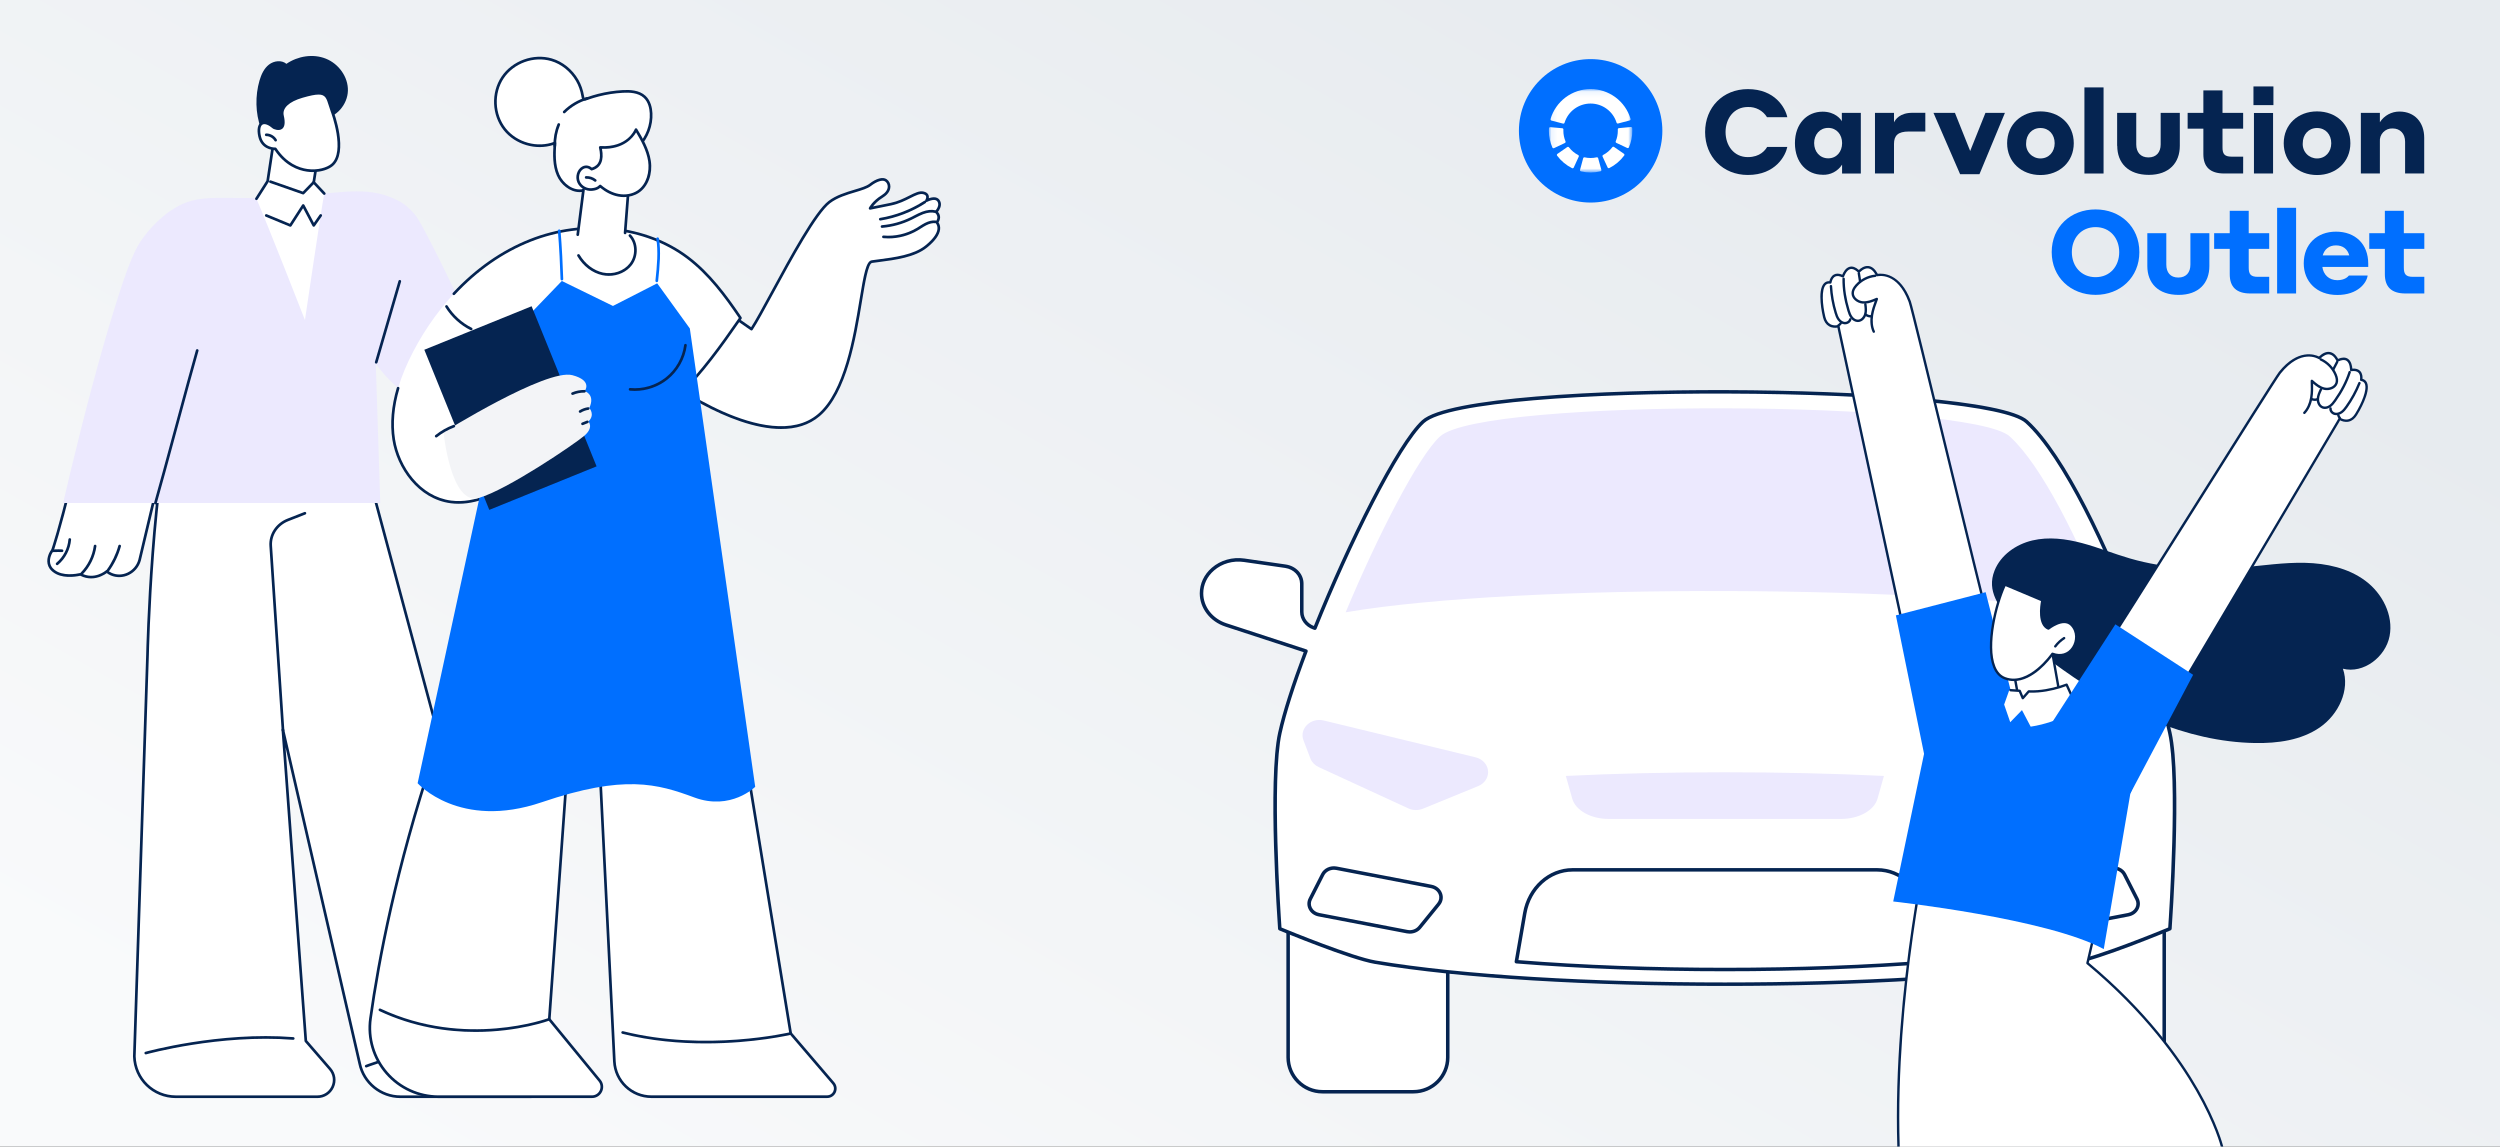 <?xml version="1.0" encoding="UTF-8"?>
<svg xmlns="http://www.w3.org/2000/svg" width="423" height="194" viewBox="0 0 423 194" fill="none">
  <rect x="0" y="0" width="423" height="194" fill="#333333" stroke="none"/>
  <g clip-path="url(#clip0_17304_5145)">
    <rect width="423" height="194" transform="matrix(-1 0 0 1 423 0)" fill="url(#paint0_linear_17304_5145)"></rect>
    <path d="M360.387 148.328H344.989C341.785 148.328 339.185 150.928 339.185 154.131V178.92C339.185 182.123 341.785 184.723 344.989 184.723H360.387C363.591 184.723 366.191 182.123 366.191 178.92V154.131C366.191 150.928 363.591 148.328 360.387 148.328Z" fill="white"></path>
    <path d="M344.983 185.021H360.381C363.746 185.021 366.484 182.283 366.484 178.919V154.13C366.484 150.765 363.746 148.027 360.381 148.027H344.983C341.617 148.027 338.879 150.765 338.879 154.13V178.919C338.879 182.283 341.617 185.021 344.983 185.021ZM360.381 148.626C363.417 148.626 365.886 151.094 365.886 154.13V178.919C365.886 181.954 363.416 184.423 360.381 184.423H344.983C341.946 184.423 339.478 181.954 339.478 178.919V154.13C339.478 151.094 341.948 148.626 344.983 148.626H360.381Z" fill="#052451"></path>
    <path d="M239.153 148.328H223.755C220.551 148.328 217.95 150.928 217.95 154.131V178.92C217.95 182.123 220.551 184.723 223.755 184.723H239.153C242.356 184.723 244.957 182.123 244.957 178.92V154.131C244.957 150.928 242.356 148.328 239.153 148.328Z" fill="white"></path>
    <path d="M223.756 185.021H239.154C242.52 185.021 245.258 182.283 245.258 178.919V154.13C245.258 150.765 242.52 148.027 239.154 148.027H223.756C220.391 148.027 217.653 150.765 217.653 154.13V178.919C217.653 182.283 220.391 185.021 223.756 185.021ZM239.154 148.626C242.19 148.626 244.659 151.094 244.659 154.13V178.919C244.659 181.954 242.189 184.423 239.154 184.423H223.756C220.72 184.423 218.251 181.954 218.251 178.919V154.13C218.251 151.094 220.721 148.626 223.756 148.626H239.154Z" fill="#052451"></path>
    <path d="M210.518 94.801L217.488 95.806C219.087 96.038 220.262 97.289 220.262 98.759V103.535C220.262 104.727 221.067 105.797 222.289 106.229L222.479 106.296C228.322 91.701 236.611 75.147 240.798 71.343C248.515 64.33 335.818 64.916 342.89 71.343C349.086 76.972 356.468 92.406 361.599 106.191C362.768 105.737 363.531 104.695 363.531 103.535V98.759C363.531 97.289 364.707 96.038 366.304 95.806L373.274 94.801C377.066 94.255 380.496 96.916 380.496 100.403C380.496 102.795 378.845 104.929 376.368 105.74L363.011 110.107C364.865 115.416 366.313 120.292 367.136 124.016C368.931 132.136 367.146 157.146 367.146 157.146C367.146 157.146 355.241 162.093 350.982 162.814C321.913 167.735 261.773 167.735 232.704 162.814C228.447 162.093 216.54 157.146 216.54 157.146C216.54 157.146 214.757 132.136 216.551 124.016C217.35 120.405 218.941 115.521 220.969 110.168L207.424 105.74C204.947 104.931 203.295 102.795 203.295 100.403C203.295 96.916 206.726 94.255 210.517 94.801H210.518Z" fill="white"></path>
    <path d="M291.845 166.825C314.11 166.825 336.375 165.585 351.034 163.104C355.277 162.386 366.775 157.62 367.262 157.418C367.367 157.374 367.438 157.275 367.446 157.162C367.519 156.139 369.213 132.017 367.428 123.947C366.613 120.26 365.219 115.543 363.395 110.292L376.462 106.02C379.054 105.173 380.797 102.914 380.797 100.399C380.797 98.744 380.073 97.206 378.761 96.069C377.272 94.781 375.259 94.21 373.234 94.501L366.264 95.507C364.508 95.76 363.233 97.127 363.233 98.757V103.533C363.233 104.473 362.667 105.329 361.769 105.786C356.902 92.77 349.477 76.919 343.093 71.118C339.31 67.682 314.75 66.071 292.088 66.002C271.001 65.942 244.869 67.238 240.598 71.118C236.335 74.992 227.982 91.795 222.309 105.914C221.245 105.505 220.561 104.579 220.561 103.531V98.755C220.561 97.126 219.287 95.76 217.531 95.506L210.561 94.5C208.538 94.209 206.522 94.78 205.034 96.068C203.72 97.205 202.997 98.743 202.997 100.398C202.997 102.913 204.74 105.172 207.333 106.019L220.58 110.351C218.502 115.867 217.01 120.563 216.261 123.947C214.478 132.017 216.17 156.139 216.244 157.162C216.252 157.275 216.323 157.374 216.427 157.418C216.914 157.62 228.413 162.386 232.655 163.104C247.315 165.585 269.58 166.825 291.845 166.825ZM366.861 156.935C365.388 157.542 354.833 161.854 350.934 162.514C321.665 167.468 262.024 167.468 232.755 162.514C228.855 161.854 218.301 157.542 216.827 156.935C216.671 154.637 215.161 131.696 216.845 124.074C217.6 120.659 219.123 115.884 221.25 110.269C221.278 110.193 221.275 110.107 221.24 110.034C221.205 109.96 221.141 109.904 221.063 109.879L207.518 105.45C205.171 104.683 203.595 102.653 203.595 100.398C203.595 98.92 204.245 97.542 205.424 96.521C206.78 95.346 208.621 94.825 210.474 95.093L217.444 96.098C218.902 96.308 219.961 97.425 219.961 98.754V103.53C219.961 104.838 220.856 106.035 222.188 106.506L222.379 106.572C222.531 106.625 222.697 106.551 222.757 106.401C228.405 92.29 236.773 75.397 240.999 71.558C244.879 68.032 269.448 66.524 292.086 66.596C318.756 66.679 339.566 68.719 342.689 71.558C349.043 77.331 356.478 93.284 361.319 106.29C361.348 106.364 361.404 106.426 361.477 106.458C361.55 106.491 361.633 106.494 361.708 106.464C362.998 105.963 363.83 104.811 363.83 103.529V98.752C363.83 97.424 364.889 96.307 366.348 96.096L373.318 95.091C375.169 94.823 377.011 95.344 378.367 96.519C379.548 97.541 380.197 98.918 380.197 100.397C380.197 102.652 378.62 104.682 376.274 105.449L362.918 109.816C362.841 109.841 362.777 109.895 362.742 109.967C362.707 110.039 362.701 110.122 362.727 110.198C364.568 115.467 366.028 120.394 366.842 124.073C368.527 131.693 367.017 154.635 366.86 156.934L366.861 156.935Z" fill="#052451"></path>
    <path d="M227.684 103.602C233.068 90.706 240.008 77.159 243.652 73.846C250.939 67.225 333.374 67.779 340.052 73.846C345.474 78.773 351.859 91.654 356.621 103.876C327.872 98.959 257.134 98.561 227.684 103.602Z" fill="#ECE9FE"></path>
    <path d="M327.128 162.721C305.293 164.491 278.399 164.491 256.564 162.721L257.988 154.507C258.725 150.256 262.115 147.18 266.064 147.18H317.629C321.576 147.18 324.967 150.256 325.705 154.507L327.129 162.721H327.128Z" fill="white"></path>
    <path d="M291.849 164.341C304.058 164.341 316.266 163.899 327.155 163.017C327.239 163.01 327.315 162.968 327.367 162.901C327.419 162.835 327.439 162.75 327.426 162.667L326.001 154.454C325.241 150.065 321.721 146.879 317.632 146.879H266.067C261.978 146.879 258.457 150.065 257.697 154.454L256.273 162.667C256.258 162.75 256.279 162.836 256.331 162.901C256.383 162.968 256.46 163.009 256.543 163.017C267.432 163.899 279.641 164.341 291.849 164.341ZM326.779 162.447C305.197 164.177 278.499 164.177 256.917 162.447L258.284 154.558C258.996 150.456 262.267 147.479 266.065 147.479H317.63C321.428 147.479 324.7 150.456 325.411 154.558L326.778 162.447H326.779Z" fill="#052451"></path>
    <path d="M264.936 131.29C281.591 130.461 302.107 130.461 318.762 131.29L317.676 135.134C317.114 137.123 314.529 138.564 311.517 138.564H272.183C269.172 138.564 266.586 137.123 266.024 135.134L264.939 131.29H264.936Z" fill="#ECE9FE"></path>
    <path d="M345.331 157.649L360.268 154.781C361.583 154.528 362.299 153.232 361.736 152.122L359.633 147.984C359.223 147.177 358.255 146.737 357.299 146.92L341.27 149.998C339.78 150.285 339.114 151.876 340.019 152.99L343.213 156.919C343.7 157.519 344.528 157.804 345.331 157.651V157.649Z" fill="#006FFF"></path>
    <path d="M345.176 157.638L360.113 154.769C361.428 154.516 362.144 153.22 361.581 152.111L359.478 147.972C359.068 147.166 358.1 146.725 357.143 146.909L341.115 149.986C339.625 150.273 338.959 151.864 339.864 152.978L343.058 156.907C343.545 157.507 344.373 157.793 345.176 157.639V157.638Z" fill="white"></path>
    <path d="M344.746 157.978C344.001 157.978 343.281 157.657 342.826 157.095L339.632 153.166C339.154 152.579 339.027 151.843 339.28 151.148C339.553 150.397 340.218 149.853 341.06 149.691L357.088 146.614C358.18 146.404 359.273 146.906 359.745 147.836L361.848 151.975C362.143 152.557 362.148 153.226 361.861 153.812C361.543 154.461 360.927 154.918 360.169 155.063L345.232 157.932C345.07 157.963 344.908 157.978 344.746 157.978ZM357.571 147.167C357.447 147.167 357.324 147.178 357.2 147.202L341.172 150.28C340.539 150.401 340.041 150.802 339.841 151.353C339.662 151.846 339.756 152.369 340.097 152.789L343.291 156.718C343.709 157.233 344.425 157.48 345.119 157.344L360.056 154.476C360.628 154.366 361.09 154.028 361.324 153.55C361.531 153.128 361.527 152.666 361.313 152.247L359.21 148.108C358.916 147.529 358.262 147.167 357.57 147.167H357.571Z" fill="#052451"></path>
    <path d="M333.314 133.008L342.668 136.834C343.456 137.156 344.362 137.137 345.132 136.782L360.299 129.793C360.958 129.488 361.463 128.963 361.705 128.328L362.874 125.261C363.622 123.298 361.651 121.37 359.44 121.908L333.75 128.138C332.502 128.441 331.632 129.469 331.632 130.644C331.632 131.664 332.291 132.591 333.315 133.009L333.314 133.008Z" fill="#D4E4F9"></path>
    <path d="M238.101 157.638L223.164 154.769C221.849 154.516 221.134 153.22 221.697 152.111L223.8 147.972C224.209 147.166 225.178 146.725 226.134 146.909L242.162 149.986C243.653 150.273 244.318 151.864 243.413 152.978L240.219 156.907C239.732 157.507 238.904 157.793 238.101 157.639V157.638Z" fill="white"></path>
    <path d="M238.531 157.978C239.276 157.978 239.996 157.657 240.452 157.095L243.645 153.166C244.123 152.579 244.251 151.843 243.998 151.148C243.724 150.397 243.059 149.853 242.217 149.691L226.189 146.614C225.097 146.404 224.005 146.906 223.533 147.836L221.43 151.975C221.134 152.557 221.129 153.226 221.416 153.812C221.734 154.461 222.35 154.918 223.108 155.063L238.045 157.932C238.207 157.963 238.369 157.978 238.531 157.978ZM225.706 147.167C225.83 147.167 225.954 147.178 226.078 147.202L242.106 150.28C242.738 150.401 243.236 150.802 243.436 151.353C243.616 151.846 243.522 152.369 243.18 152.789L239.986 156.718C239.569 157.233 238.852 157.48 238.158 157.344L223.221 154.476C222.65 154.366 222.187 154.028 221.953 153.55C221.747 153.128 221.751 152.666 221.964 152.247L224.067 148.108C224.361 147.529 225.015 147.167 225.708 147.167H225.706Z" fill="#052451"></path>
    <path d="M250.108 133.008L240.753 136.834C239.966 137.156 239.06 137.137 238.29 136.782L223.123 129.793C222.463 129.488 221.958 128.963 221.716 128.328L220.548 125.261C219.8 123.298 221.771 121.37 223.981 121.908L249.671 128.138C250.921 128.441 251.789 129.469 251.789 130.644C251.789 131.664 251.131 132.591 250.106 133.009L250.108 133.008Z" fill="#ECE9FE"></path>
    <path d="M30.053 65.777L56.974 60.301L88.082 176.199L91.981 180.92C93.511 182.773 92.192 185.57 89.789 185.57H67.753C64.417 185.57 61.54 183.229 60.864 179.963L47.861 123.463L51.745 176.133L55.846 180.869C57.439 182.709 56.132 185.57 53.697 185.57H29.764C25.96 185.57 22.846 182.548 22.73 178.747L24.962 110.762C24.962 110.762 25.586 80.164 30.053 65.776V65.777Z" fill="white"></path>
    <path d="M29.764 185.798H53.696C54.914 185.798 55.984 185.111 56.49 184.003C56.996 182.896 56.815 181.637 56.018 180.717L51.967 176.039L48.308 126.432L60.639 180.013C61.334 183.363 64.325 185.798 67.752 185.798H89.788C90.989 185.798 92.053 185.123 92.566 184.036C93.078 182.949 92.921 181.699 92.156 180.772L88.288 176.09L57.194 60.24C57.163 60.123 57.044 60.052 56.927 60.075L30.006 65.55C29.924 65.567 29.858 65.626 29.833 65.707C25.409 79.96 24.738 110.449 24.731 110.756L22.5 178.738C22.62 182.704 25.809 185.798 29.763 185.798H29.764ZM47.86 123.232C47.849 123.232 47.837 123.232 47.826 123.234C47.707 123.252 47.623 123.358 47.632 123.478L51.517 176.148C51.52 176.197 51.54 176.244 51.572 176.281L55.673 181.017C56.35 181.8 56.504 182.871 56.074 183.812C55.644 184.754 54.733 185.34 53.696 185.34H29.764C26.06 185.34 23.072 182.44 22.959 178.739L25.191 110.769C25.197 110.461 25.862 80.22 30.232 65.972L56.809 60.566L87.86 176.255C87.869 176.288 87.884 176.317 87.905 176.342L91.804 181.063C92.454 181.851 92.588 182.915 92.152 183.839C91.717 184.764 90.811 185.339 89.789 185.339H67.753C64.542 185.339 61.739 183.057 61.087 179.914L48.083 123.408C48.059 123.303 47.965 123.23 47.86 123.23V123.232Z" fill="#052451"></path>
    <path d="M24.665 178.407C24.686 178.407 24.707 178.404 24.726 178.399C24.849 178.365 37.186 174.961 49.597 175.937C49.724 175.945 49.834 175.853 49.843 175.727C49.852 175.601 49.759 175.49 49.633 175.481C37.139 174.501 24.726 177.924 24.602 177.959C24.481 177.993 24.41 178.119 24.444 178.241C24.472 178.342 24.565 178.408 24.665 178.408V178.407Z" fill="#052451"></path>
    <path d="M61.965 180.624C61.993 180.624 62.022 180.618 62.05 180.608C62.162 180.564 73.409 176.189 85.566 176.672C85.695 176.686 85.799 176.578 85.805 176.452C85.81 176.326 85.711 176.219 85.585 176.214C73.326 175.723 61.995 180.136 61.882 180.181C61.764 180.227 61.707 180.36 61.753 180.478C61.788 180.568 61.875 180.623 61.966 180.623L61.965 180.624Z" fill="#052451"></path>
    <path d="M47.886 123.835C47.886 123.835 47.896 123.835 47.901 123.835C48.027 123.827 48.123 123.717 48.114 123.591L46.036 92.362C45.911 90.558 47.024 88.878 48.804 88.18L51.675 87.056C51.792 87.01 51.85 86.877 51.805 86.76C51.759 86.642 51.626 86.582 51.508 86.629L48.637 87.754C46.669 88.524 45.441 90.388 45.579 92.392L47.657 123.62C47.666 123.741 47.766 123.834 47.886 123.834V123.835Z" fill="#052451"></path>
    <path d="M53.245 76.567H59.873C59.998 76.567 60.102 76.465 60.102 76.338C60.102 76.211 59.999 76.109 59.873 76.109H53.245C53.119 76.109 53.016 76.211 53.016 76.338C53.016 76.465 53.118 76.567 53.245 76.567Z" fill="#052451"></path>
    <path d="M31.37 76.567H46.142C46.268 76.567 46.371 76.465 46.371 76.338C46.371 76.211 46.269 76.109 46.142 76.109H31.37C31.244 76.109 31.141 76.211 31.141 76.338C31.141 76.465 31.243 76.567 31.37 76.567Z" fill="#052451"></path>
    <path d="M46.156 77.586H53.248C53.373 77.586 53.477 77.484 53.477 77.356V73.342C53.477 73.215 53.374 73.113 53.248 73.113C53.12 73.113 53.018 73.215 53.018 73.342V77.127H46.385V74.713C46.385 74.586 46.283 74.484 46.156 74.484C46.029 74.484 45.927 74.586 45.927 74.713V77.356C45.927 77.484 46.029 77.586 46.156 77.586Z" fill="#052451"></path>
    <path d="M8.717 93.313L8.846 93.208C8.846 93.208 10.031 89.817 11.998 81.672L26.809 81.336L23.615 94.775C23.048 96.827 20.807 97.99 18.845 97.161C18.553 97.037 18.288 96.878 18.076 96.676C18.076 96.676 16.037 98.468 13.61 97.18C13.109 97.292 10.613 97.814 9.094 96.611C8.918 96.472 8.59 96.206 8.39 95.742C7.922 94.654 8.599 93.508 8.718 93.313H8.717Z" fill="white"></path>
    <path d="M15.41 97.87C16.693 97.87 17.694 97.243 18.068 96.97C18.262 97.126 18.494 97.26 18.757 97.37C19.725 97.779 20.832 97.748 21.795 97.282C22.797 96.797 23.54 95.905 23.837 94.834L27.033 81.388C27.049 81.319 27.033 81.246 26.988 81.191C26.943 81.136 26.875 81.101 26.805 81.106L11.994 81.442C11.89 81.444 11.802 81.516 11.777 81.617C9.974 89.078 8.817 92.58 8.652 93.071L8.574 93.135C8.554 93.152 8.537 93.171 8.524 93.192C8.32 93.526 7.693 94.699 8.181 95.832C8.408 96.358 8.79 96.66 8.953 96.789C10.396 97.931 12.61 97.628 13.579 97.419C14.225 97.747 14.845 97.869 15.412 97.869L15.41 97.87ZM18.076 96.447C18.022 96.447 17.968 96.465 17.925 96.503C17.846 96.572 15.971 98.173 13.717 96.977C13.668 96.951 13.613 96.943 13.559 96.956C12.891 97.107 10.604 97.515 9.235 96.431C9.087 96.314 8.781 96.072 8.6 95.651C8.213 94.754 8.702 93.788 8.893 93.465L8.991 93.384C9.024 93.357 9.048 93.323 9.062 93.283C9.073 93.25 10.255 89.838 12.178 81.897L26.516 81.572L23.392 94.722C23.132 95.658 22.476 96.444 21.594 96.87C20.738 97.285 19.794 97.312 18.934 96.95C18.651 96.83 18.414 96.682 18.232 96.509C18.189 96.468 18.131 96.447 18.075 96.447H18.076Z" fill="#052451"></path>
    <path d="M18.219 96.802C18.29 96.802 18.36 96.77 18.404 96.708C19.342 95.418 20.035 93.986 20.464 92.451C20.498 92.329 20.427 92.203 20.305 92.169C20.182 92.134 20.057 92.206 20.023 92.328C19.608 93.811 18.939 95.194 18.034 96.439C17.96 96.541 17.982 96.685 18.085 96.759C18.125 96.788 18.172 96.802 18.219 96.802Z" fill="#052451"></path>
    <path d="M13.814 97.276C13.873 97.276 13.933 97.253 13.978 97.207C15.245 95.914 16.076 94.213 16.318 92.419C16.335 92.294 16.247 92.179 16.122 92.162C15.996 92.146 15.882 92.233 15.864 92.359C15.635 94.056 14.848 95.664 13.651 96.887C13.562 96.978 13.563 97.123 13.654 97.211C13.698 97.255 13.756 97.277 13.814 97.277V97.276Z" fill="#052451"></path>
    <path d="M9.666 95.632C9.718 95.632 9.77 95.615 9.813 95.579C11.087 94.516 11.895 92.956 12.03 91.302C12.041 91.176 11.947 91.065 11.821 91.055C11.697 91.049 11.585 91.138 11.574 91.264C11.45 92.797 10.701 94.242 9.519 95.228C9.422 95.309 9.409 95.453 9.49 95.55C9.535 95.604 9.6 95.632 9.666 95.632Z" fill="#052451"></path>
    <path d="M10.5 93.191C10.35 93.148 8.851 93.191 8.851 93.191H10.5Z" fill="#F3F4F7"></path>
    <path d="M8.851 93.419H8.857C9.547 93.399 10.33 93.391 10.446 93.413C10.568 93.432 10.688 93.359 10.716 93.24C10.743 93.121 10.68 93.002 10.562 92.969C10.41 92.926 9.544 92.941 8.844 92.961C8.718 92.964 8.618 93.07 8.621 93.196C8.625 93.32 8.727 93.419 8.851 93.419Z" fill="#052451"></path>
    <path d="M26.296 85.112H10.677C12.279 78.214 14.784 67.906 17.572 58.211C17.996 56.737 18.37 55.441 19.162 52.863C21.912 43.917 22.999 41.862 24.289 40.124C26.178 37.578 28.21 36.109 28.692 35.77C33.961 32.06 37.489 34.232 50.194 33.182C58.611 32.487 62.763 31.429 67.658 34.106C68.585 34.614 69.342 35.324 70.206 36.299C71.68 37.966 79.344 54.247 79.344 54.247C79.344 54.247 82.078 50.892 85.176 47.539C86.249 49.633 88.582 52.515 93.59 54.281C90.174 60.622 83.571 70.325 77.005 70.049C69.261 69.726 63.586 61.573 63.586 61.573L64.34 85.111H26.298L26.296 85.112Z" fill="#ECE9FE"></path>
    <path d="M75.229 59.53C75.295 59.53 75.362 59.501 75.408 59.445L79.305 54.579C79.384 54.48 79.368 54.337 79.27 54.257C79.171 54.178 79.027 54.194 78.948 54.293L75.05 59.159C74.971 59.258 74.987 59.401 75.086 59.48C75.129 59.515 75.179 59.53 75.229 59.53Z" fill="#052451"></path>
    <path d="M63.655 61.528C63.754 61.528 63.846 61.463 63.875 61.362L67.862 47.661C67.897 47.539 67.828 47.412 67.706 47.377C67.584 47.34 67.457 47.411 67.421 47.533L63.434 61.234C63.399 61.356 63.469 61.483 63.591 61.518C63.613 61.525 63.633 61.528 63.655 61.528Z" fill="#052451"></path>
    <path d="M26.296 85.344C26.395 85.344 26.486 85.279 26.515 85.178C27.181 82.892 28.64 77.492 30.053 72.268C31.465 67.047 32.925 61.648 33.588 59.368C33.624 59.246 33.554 59.119 33.432 59.083C33.31 59.048 33.183 59.118 33.148 59.24C32.483 61.526 31.023 66.926 29.61 72.15C28.198 77.37 26.738 82.769 26.075 85.05C26.04 85.172 26.109 85.299 26.231 85.334C26.253 85.341 26.274 85.344 26.296 85.344Z" fill="#052451"></path>
    <path d="M43.907 13.633C44.206 12.611 44.669 11.583 45.51 10.929C46.352 10.276 47.648 10.115 48.462 10.802C50.39 9.48 52.969 9.059 55.139 9.928C57.309 10.796 58.93 13.022 58.865 15.358C58.801 17.694 56.902 19.908 54.573 20.12C54.203 22.148 52.3 23.681 50.263 23.996C48.423 24.282 44.855 23.665 44.125 21.669C43.205 19.157 43.163 16.189 43.908 13.633H43.907Z" fill="#052451"></path>
    <path d="M53.612 27.474L53.079 30.848L54.859 32.749C54.345 35.521 51.597 54.145 51.597 54.145C51.597 54.145 45.046 37.365 43.385 33.634L45.279 30.658L46.225 24.418C46.225 24.418 47.846 21.706 53.612 27.476V27.474Z" fill="white"></path>
    <path d="M51.298 32.907C51.359 32.907 51.419 32.883 51.462 32.837L53.244 30.999C53.333 30.908 53.329 30.763 53.239 30.675C53.148 30.587 53.004 30.59 52.915 30.68L51.236 32.414L45.83 30.521C45.712 30.478 45.581 30.542 45.539 30.662C45.497 30.781 45.56 30.912 45.679 30.953L51.223 32.895C51.248 32.903 51.273 32.907 51.299 32.907H51.298Z" fill="#052451"></path>
    <path d="M49.127 38.371C49.203 38.371 49.276 38.333 49.319 38.266L51.282 35.221L52.882 38.248C52.919 38.319 52.99 38.365 53.07 38.37C53.151 38.374 53.226 38.338 53.272 38.272L54.451 36.586C54.524 36.482 54.498 36.339 54.395 36.267C54.29 36.195 54.148 36.22 54.076 36.324L53.113 37.704L51.506 34.662C51.468 34.59 51.395 34.543 51.313 34.54C51.23 34.533 51.155 34.576 51.111 34.645L49.039 37.859L45.14 36.245C45.023 36.197 44.889 36.252 44.841 36.369C44.792 36.486 44.849 36.62 44.965 36.668L49.041 38.354C49.07 38.366 49.1 38.372 49.129 38.372L49.127 38.371Z" fill="#052451"></path>
    <path d="M43.39 33.862C43.466 33.862 43.539 33.825 43.583 33.756L45.477 30.778C45.494 30.751 45.505 30.721 45.511 30.69L46.449 24.502C46.526 24.402 46.809 24.09 47.415 24.021C48.399 23.909 50.234 24.434 53.373 27.553L52.858 30.812C52.846 30.881 52.868 30.952 52.917 31.004L54.697 32.905C54.784 32.998 54.929 33.002 55.021 32.916C55.114 32.829 55.118 32.685 55.032 32.592L53.328 30.772L53.844 27.509C53.855 27.437 53.831 27.364 53.779 27.312C50.442 23.972 48.433 23.435 47.338 23.569C46.41 23.684 46.049 24.273 46.033 24.298C46.018 24.323 46.008 24.352 46.003 24.381L45.064 30.574L43.195 33.51C43.127 33.616 43.158 33.758 43.266 33.827C43.304 33.85 43.346 33.862 43.389 33.862H43.39Z" fill="#052451"></path>
    <path d="M56.182 18.801C56.182 18.801 58.796 25.692 56.182 27.911C54.63 29.228 49.727 29.918 46.592 25.179C46.592 25.179 44.421 25.285 43.925 23.066C43.43 20.845 44.539 20.009 46.333 21.571C46.333 21.571 48.504 22.675 47.789 19.598C47.478 18.257 48.623 17.036 51.13 16.313C55.663 15.004 55.242 16.148 56.182 18.8V18.801Z" fill="white"></path>
    <path d="M52.945 29.117C54.437 29.117 55.676 28.642 56.328 28.09C59.029 25.798 56.517 19.047 56.395 18.727C56.27 18.372 56.167 18.039 56.076 17.745C55.424 15.635 54.999 14.962 51.064 16.098C48.488 16.841 47.213 18.137 47.565 19.655C47.779 20.581 47.742 21.212 47.459 21.434C47.181 21.652 46.664 21.48 46.458 21.383C45.551 20.6 44.743 20.355 44.182 20.689C43.607 21.031 43.431 21.917 43.7 23.121C44.157 25.169 45.957 25.39 46.466 25.412C48.233 28.021 50.411 28.83 51.936 29.046C52.282 29.095 52.619 29.118 52.945 29.118V29.117ZM53.9 15.999C55.059 15.999 55.261 16.658 55.638 17.88C55.731 18.179 55.835 18.518 55.964 18.882C55.964 18.884 55.965 18.885 55.967 18.887C55.992 18.954 58.493 25.653 56.032 27.741C55.34 28.328 53.782 28.845 52.001 28.592C50.55 28.386 48.466 27.605 46.782 25.058C46.737 24.991 46.66 24.952 46.58 24.956C46.499 24.96 44.594 25.021 44.148 23.022C43.933 22.054 44.036 21.311 44.418 21.083C44.79 20.863 45.449 21.111 46.182 21.75C46.197 21.762 46.212 21.773 46.229 21.781C46.266 21.8 47.165 22.248 47.742 21.797C48.193 21.444 48.281 20.71 48.012 19.553C47.723 18.305 48.882 17.207 51.192 16.539C52.452 16.176 53.303 16.001 53.901 16.001L53.9 15.999Z" fill="#052451"></path>
    <path d="M46.634 23.95C46.673 23.95 46.712 23.941 46.748 23.92C46.857 23.858 46.896 23.717 46.833 23.608C46.475 22.982 45.779 22.578 45.058 22.578H45.05C44.924 22.578 44.821 22.681 44.822 22.808C44.822 22.934 44.925 23.036 45.051 23.036C45.054 23.035 45.055 23.036 45.058 23.036C45.609 23.036 46.163 23.357 46.437 23.835C46.479 23.909 46.556 23.95 46.636 23.95H46.634Z" fill="#052451"></path>
    <path d="M100.837 116.828L103.948 179.589C104.113 182.935 106.876 185.564 110.227 185.564H139.951C141.128 185.564 141.764 184.183 140.998 183.289L133.783 174.857L125.694 125.406L100.837 116.828Z" fill="white"></path>
    <path d="M110.228 185.79H139.952C140.587 185.79 141.146 185.432 141.413 184.856C141.678 184.279 141.586 183.621 141.174 183.138L134.001 174.754L125.922 125.368C125.909 125.284 125.85 125.216 125.771 125.188L100.914 116.61C100.842 116.585 100.763 116.598 100.701 116.644C100.641 116.689 100.606 116.762 100.61 116.838L103.721 179.599C103.893 183.071 106.751 185.792 110.229 185.792L110.228 185.79ZM125.491 125.576L133.558 174.891C133.565 174.932 133.583 174.971 133.611 175.003L140.825 183.436C141.121 183.78 141.186 184.251 140.996 184.664C140.807 185.076 140.406 185.332 139.952 185.332H110.228C106.994 185.332 104.337 182.804 104.178 179.575L101.083 117.153L125.491 125.576Z" fill="#052451"></path>
    <path d="M119.409 176.549C127.6 176.549 133.743 175.108 133.836 175.086C133.959 175.057 134.035 174.933 134.005 174.81C133.976 174.687 133.851 174.613 133.729 174.64C133.588 174.675 119.419 177.995 105.411 174.476C105.289 174.445 105.164 174.52 105.133 174.642C105.101 174.765 105.176 174.889 105.299 174.92C110.181 176.147 115.082 176.549 119.409 176.549Z" fill="#052451"></path>
    <path d="M62.686 172.327C64.108 162.136 67.097 146.626 73.361 127.791L96.224 126.695L92.938 172.458L101.45 182.834C102.344 183.924 101.569 185.564 100.158 185.564H74.208C67.143 185.564 61.709 179.322 62.685 172.326L62.686 172.327Z" fill="white"></path>
    <path d="M74.211 185.792H100.16C100.903 185.792 101.561 185.375 101.877 184.705C102.195 184.035 102.099 183.261 101.628 182.689L93.174 172.382L96.452 126.71C96.458 126.644 96.434 126.581 96.388 126.534C96.342 126.487 96.28 126.461 96.213 126.465L73.35 127.56C73.255 127.565 73.174 127.627 73.143 127.717C66.789 146.829 63.825 162.507 62.459 172.293C61.984 175.692 63.005 179.127 65.258 181.716C67.512 184.306 70.775 185.792 74.209 185.792H74.211ZM95.979 126.935L92.711 172.441C92.707 172.499 92.726 172.557 92.762 172.602L101.274 182.978C101.632 183.413 101.703 184 101.463 184.508C101.222 185.017 100.723 185.334 100.159 185.334H74.21C70.908 185.334 67.772 183.906 65.605 181.415C63.438 178.926 62.457 175.624 62.914 172.356C64.274 162.614 67.22 147.021 73.53 128.009L95.979 126.934V126.935Z" fill="#052451"></path>
    <path d="M80.441 174.607C87.739 174.607 92.923 172.701 93.008 172.669C93.127 172.624 93.186 172.492 93.141 172.373C93.097 172.254 92.964 172.195 92.847 172.24C92.707 172.292 78.749 177.417 64.38 170.658C64.266 170.605 64.129 170.653 64.075 170.768C64.021 170.882 64.07 171.018 64.185 171.073C69.95 173.783 75.651 174.606 80.44 174.606L80.441 174.607Z" fill="#052451"></path>
    <path d="M127.151 55.689C129.511 52.156 136.926 36.78 140.328 34.187C142.529 32.508 145.97 32.253 147.219 31.286C148.17 30.55 149.275 30.095 149.885 30.508C150.601 30.992 150.807 32.293 149.286 33.233C147.766 34.173 147.219 35.256 147.219 35.256C147.219 35.256 148.14 35.081 150.757 34.538C153.373 33.997 154.999 32.352 156.214 32.626C157.43 32.899 156.755 33.951 156.755 33.951C157.945 33.391 158.686 33.501 158.932 34.263C159.179 35.025 158.397 35.855 158.397 35.855C159.318 36.721 158.5 37.616 158.5 37.616C159.202 38.468 158.975 39.885 156.701 41.716C154.427 43.549 150.503 43.85 147.522 44.265C145.321 44.571 145.743 64.079 138.566 70.22C130.282 77.307 112.647 64.548 111.452 63.32L120.585 51.114L127.151 55.687V55.689Z" fill="white"></path>
    <path d="M132.166 72.585C134.612 72.585 136.883 71.963 138.715 70.395C143.291 66.48 144.837 57.116 145.859 50.919C146.373 47.805 146.905 44.583 147.555 44.493C147.907 44.444 148.273 44.396 148.647 44.348C151.527 43.975 154.791 43.551 156.845 41.896C158.225 40.784 158.973 39.741 159.071 38.795C159.115 38.368 159.018 37.965 158.789 37.621C159.063 37.224 159.28 36.516 158.705 35.846C158.94 35.539 159.368 34.86 159.152 34.193C159.037 33.841 158.83 33.597 158.535 33.469C158.185 33.319 157.722 33.343 157.153 33.541C157.183 33.374 157.182 33.185 157.107 33.003C156.983 32.703 156.699 32.501 156.265 32.404C155.557 32.244 154.791 32.63 153.82 33.118C152.943 33.559 151.947 34.06 150.711 34.315C149.194 34.629 148.244 34.821 147.716 34.925C148.011 34.541 148.549 33.959 149.409 33.427C150.48 32.765 150.653 31.995 150.661 31.597C150.672 31.076 150.43 30.598 150.016 30.317C149.375 29.884 148.278 30.178 147.082 31.104C146.574 31.497 145.651 31.774 144.58 32.094C143.124 32.532 141.472 33.026 140.191 34.004C137.838 35.796 133.754 43.317 130.472 49.359C129.072 51.935 127.853 54.18 127.091 55.366L120.718 50.928C120.617 50.857 120.478 50.88 120.404 50.979L111.271 63.185C111.204 63.275 111.212 63.401 111.291 63.482C112.314 64.532 123.371 72.585 132.169 72.587L132.166 72.585ZM158.016 33.828C158.145 33.828 158.257 33.848 158.352 33.889C158.524 33.963 158.642 34.109 158.715 34.334C158.915 34.95 158.238 35.692 158.231 35.699C158.189 35.744 158.167 35.803 158.169 35.863C158.171 35.923 158.197 35.981 158.24 36.023C158.988 36.726 158.358 37.432 158.331 37.462C158.254 37.546 158.251 37.674 158.323 37.762C158.554 38.044 158.652 38.375 158.614 38.748C158.556 39.311 158.153 40.253 156.557 41.539C154.602 43.113 151.406 43.528 148.586 43.893C148.21 43.942 147.844 43.99 147.491 44.039C146.548 44.17 146.15 46.341 145.406 50.844C144.394 56.975 142.866 66.24 138.416 70.047C134.171 73.68 127.387 71.853 122.443 69.68C117.102 67.333 112.706 64.117 111.759 63.293L120.635 51.429L127.019 55.876C127.069 55.911 127.132 55.925 127.193 55.913C127.253 55.902 127.306 55.866 127.341 55.815C128.102 54.676 129.385 52.313 130.872 49.577C133.961 43.89 138.191 36.101 140.467 34.368C141.683 33.441 143.291 32.959 144.711 32.534C145.824 32.199 146.786 31.911 147.361 31.466C148.347 30.703 149.311 30.394 149.758 30.697C150.044 30.891 150.209 31.224 150.202 31.588C150.192 32.117 149.823 32.633 149.166 33.038C147.609 34.002 147.039 35.106 147.015 35.153C146.975 35.231 146.984 35.325 147.037 35.394C147.089 35.464 147.176 35.498 147.263 35.482C147.272 35.48 148.214 35.301 150.803 34.764C152.097 34.496 153.167 33.959 154.024 33.528C154.914 33.081 155.615 32.727 156.163 32.851C156.444 32.915 156.618 33.024 156.682 33.178C156.776 33.409 156.623 33.734 156.562 33.83C156.507 33.915 156.515 34.028 156.583 34.105C156.65 34.181 156.76 34.205 156.852 34.161C157.318 33.941 157.713 33.83 158.016 33.83V33.828Z" fill="#052451"></path>
    <path d="M150.318 40.342C152.05 40.342 153.782 39.874 155.273 38.991C155.454 38.884 155.631 38.77 155.809 38.658C156.105 38.469 156.41 38.275 156.723 38.117C157.278 37.837 157.789 37.719 158.241 37.761C158.368 37.771 158.479 37.68 158.491 37.554C158.504 37.428 158.411 37.317 158.285 37.304C157.746 37.25 157.149 37.387 156.516 37.707C156.183 37.876 155.867 38.077 155.562 38.271C155.389 38.381 155.215 38.491 155.038 38.596C153.383 39.577 151.416 40.022 149.499 39.847C149.372 39.834 149.262 39.928 149.25 40.054C149.239 40.18 149.331 40.291 149.457 40.303C149.744 40.329 150.03 40.341 150.317 40.341L150.318 40.342Z" fill="#052451"></path>
    <path d="M149.241 38.557C149.247 38.557 149.254 38.557 149.26 38.557C151.008 38.409 152.693 37.942 154.27 37.173C154.473 37.074 154.674 36.97 154.875 36.866C155.303 36.644 155.745 36.414 156.197 36.244C156.939 35.965 157.608 35.892 158.183 36.029C158.306 36.058 158.429 35.982 158.459 35.859C158.488 35.736 158.412 35.612 158.289 35.583C157.624 35.425 156.866 35.504 156.037 35.816C155.559 35.996 155.105 36.232 154.664 36.46C154.467 36.562 154.269 36.665 154.07 36.763C152.544 37.508 150.914 37.959 149.223 38.102C149.097 38.113 149.003 38.224 149.014 38.35C149.024 38.47 149.124 38.559 149.242 38.559L149.241 38.557Z" fill="#052451"></path>
    <path d="M148.946 37.319C148.959 37.319 148.971 37.319 148.984 37.316C151.684 36.877 154.323 35.859 156.618 34.37C156.724 34.301 156.755 34.16 156.686 34.054C156.617 33.947 156.476 33.917 156.369 33.986C154.128 35.439 151.548 36.435 148.911 36.864C148.786 36.884 148.702 37.002 148.721 37.126C148.74 37.238 148.837 37.318 148.947 37.318L148.946 37.319Z" fill="#052451"></path>
    <path d="M67.358 65.675C67.981 63.563 68.867 61.508 69.878 59.562C74.183 51.276 81.058 44.108 89.73 40.67C98.4 37.233 108.895 37.946 116.345 43.565C119.979 46.306 122.737 50.015 125.289 53.798C125.156 53.99 125.024 54.183 124.89 54.376C121.842 58.777 118.683 63.123 114.864 66.896C113.343 68.4 111.763 69.84 110.206 71.306C108.573 71.833 106.954 72.402 105.35 72.999C99.644 75.118 94.111 77.702 88.823 80.72C84.925 82.945 80.754 85.499 76.305 84.923C71.222 84.265 67.406 79.418 66.617 74.346C66.165 71.44 66.524 68.507 67.358 65.675Z" fill="white"></path>
    <path d="M77.611 85.236C81.403 85.236 84.931 83.214 88.354 81.253L88.935 80.92C94.191 77.919 99.741 75.327 105.428 73.215C107.159 72.572 108.745 72.02 110.274 71.526C110.307 71.516 110.336 71.498 110.361 71.475C110.792 71.069 111.225 70.665 111.658 70.262C112.77 69.224 113.921 68.151 115.022 67.062C118.993 63.141 122.293 58.527 125.076 54.51L125.475 53.932C125.528 53.854 125.529 53.752 125.476 53.674C122.979 49.971 120.162 46.162 116.48 43.385C109.319 37.984 98.785 36.837 89.643 40.461C84.853 42.36 80.472 45.418 76.624 49.551C76.537 49.644 76.542 49.788 76.635 49.875C76.728 49.961 76.873 49.956 76.959 49.864C80.76 45.781 85.086 42.761 89.813 40.887C98.81 37.32 109.17 38.444 116.205 43.751C119.79 46.455 122.557 50.172 125.01 53.801L124.7 54.249C121.929 58.25 118.643 62.844 114.701 66.738C113.603 67.821 112.456 68.893 111.346 69.928C110.925 70.321 110.503 70.714 110.084 71.108C108.562 71.599 106.987 72.149 105.268 72.788C99.557 74.91 93.985 77.512 88.707 80.525L88.125 80.858C84.368 83.011 80.484 85.236 76.333 84.7C71.056 84.017 67.564 78.958 66.841 74.315C66.431 71.677 66.678 68.794 67.576 65.745C67.612 65.624 67.543 65.496 67.421 65.46C67.3 65.423 67.172 65.494 67.137 65.615C66.22 68.729 65.968 71.68 66.388 74.385C67.137 79.198 70.773 84.442 76.274 85.154C76.722 85.212 77.167 85.239 77.609 85.239L77.611 85.236Z" fill="#052451"></path>
    <path d="M103.015 46.676C104.547 46.676 106.024 46.01 106.906 44.861C108.08 43.332 108.009 41.017 106.748 39.7C106.661 39.608 106.515 39.605 106.424 39.693C106.333 39.78 106.33 39.925 106.417 40.016C107.528 41.176 107.584 43.225 106.542 44.582C105.557 45.865 103.74 46.48 102.021 46.114C100.46 45.781 98.986 44.656 98.078 43.106C98.014 42.997 97.874 42.96 97.764 43.025C97.655 43.088 97.619 43.229 97.682 43.338C98.669 45.023 100.216 46.197 101.925 46.562C102.287 46.639 102.652 46.677 103.014 46.677L103.015 46.676Z" fill="#052451"></path>
    <path d="M79.724 55.89C79.808 55.89 79.889 55.843 79.929 55.763C79.985 55.65 79.939 55.512 79.826 55.456C78.168 54.632 76.719 53.31 75.745 51.734C75.679 51.626 75.538 51.593 75.43 51.659C75.323 51.726 75.289 51.867 75.355 51.975C76.373 53.623 77.888 55.004 79.621 55.866C79.653 55.883 79.689 55.89 79.723 55.89H79.724Z" fill="#052451"></path>
    <path d="M116.72 55.577L127.781 133.128C127.781 133.128 123.663 137.223 117.469 134.928C111.276 132.633 105.613 130.99 91.667 135.738C77.721 140.486 70.662 132.52 70.662 132.52L87.327 55.576L95.061 47.539L103.712 51.768L111.195 47.937L116.719 55.576L116.72 55.577Z" fill="#006FFF"></path>
    <path d="M95.072 47.452H95.078C95.204 47.449 95.304 47.343 95.301 47.217C95.243 45.164 95.07 41.692 94.848 39.027C94.837 38.901 94.727 38.804 94.601 38.818C94.475 38.828 94.381 38.938 94.392 39.064C94.614 41.721 94.786 45.183 94.844 47.229C94.847 47.353 94.949 47.452 95.073 47.452H95.072Z" fill="#006FFF"></path>
    <path d="M111.127 47.747C111.242 47.747 111.341 47.66 111.354 47.543C111.631 44.984 111.85 42.509 111.496 40.353C111.475 40.228 111.358 40.142 111.233 40.163C111.108 40.184 111.023 40.302 111.043 40.427C111.387 42.526 111.17 44.968 110.896 47.493C110.883 47.619 110.973 47.732 111.099 47.745C111.108 47.745 111.116 47.746 111.124 47.746L111.127 47.747Z" fill="#006FFF"></path>
    <path d="M107.412 66.143C109.405 66.143 111.384 65.461 112.946 64.216C114.723 62.799 115.911 60.694 116.205 58.441C116.222 58.316 116.133 58.201 116.007 58.185C115.884 58.17 115.767 58.257 115.751 58.383C115.473 60.52 114.346 62.516 112.661 63.859C110.975 65.202 108.777 65.855 106.633 65.65C106.508 65.633 106.396 65.73 106.383 65.856C106.372 65.982 106.463 66.093 106.589 66.106C106.863 66.132 107.138 66.145 107.413 66.145L107.412 66.143Z" fill="#052451"></path>
    <path d="M71.795 59.179L89.949 51.816L100.941 78.908L82.787 86.271L71.795 59.179Z" fill="#052451"></path>
    <path d="M75.05 73.153C75.05 73.153 92.427 62.311 96.853 63.483C100.362 64.413 98.922 66.176 98.922 66.176C98.922 66.176 100.788 66.724 99.709 69.031C99.709 69.031 100.756 70.166 99.558 71.314C99.558 71.314 100.527 72.299 98.871 73.723C97.214 75.146 85.804 82.883 81.031 84.247C76.258 85.609 75.049 73.153 75.049 73.153H75.05Z" fill="#F3F4F7"></path>
    <path d="M96.874 66.83C96.904 66.83 96.934 66.824 96.963 66.812C97.564 66.556 98.227 66.421 98.881 66.435C99.008 66.432 99.111 66.336 99.113 66.209C99.115 66.082 99.014 65.979 98.887 65.977C98.173 65.971 97.443 66.109 96.783 66.39C96.666 66.44 96.612 66.574 96.662 66.69C96.7 66.777 96.784 66.829 96.873 66.829L96.874 66.83Z" fill="#052451"></path>
    <path d="M98.154 69.857C98.196 69.857 98.238 69.846 98.277 69.822C98.659 69.578 99.099 69.417 99.548 69.354C99.673 69.337 99.761 69.221 99.744 69.096C99.726 68.971 99.611 68.884 99.486 68.9C98.972 68.972 98.47 69.156 98.032 69.436C97.926 69.503 97.894 69.645 97.963 69.752C98.006 69.821 98.08 69.858 98.156 69.858L98.154 69.857Z" fill="#052451"></path>
    <path d="M98.561 71.94C98.589 71.94 98.618 71.935 98.646 71.923L99.469 71.594C99.587 71.548 99.644 71.414 99.597 71.297C99.55 71.179 99.417 71.122 99.299 71.169L98.477 71.498C98.359 71.544 98.302 71.678 98.349 71.795C98.384 71.885 98.47 71.939 98.561 71.939V71.94Z" fill="#052451"></path>
    <path d="M73.808 74.027C73.858 74.027 73.909 74.01 73.951 73.977C74.832 73.272 75.814 72.713 76.87 72.318C76.989 72.273 77.049 72.142 77.005 72.024C76.96 71.905 76.828 71.846 76.71 71.889C75.607 72.302 74.583 72.884 73.665 73.62C73.566 73.699 73.55 73.842 73.629 73.941C73.674 73.998 73.74 74.027 73.808 74.027Z" fill="#052451"></path>
    <path d="M105.396 15.466C106.693 15.397 108.121 15.495 109.07 16.382C109.815 17.079 110.112 18.142 110.163 19.161C110.264 21.171 109.501 23.211 108.105 24.662C106.709 26.113 104.701 26.954 102.688 26.931C103.032 28.054 102.253 29.184 101.498 30.083C100.748 30.977 99.905 31.897 98.774 32.187C96.997 32.642 95.159 31.29 94.424 29.61C93.689 27.93 93.78 26.02 93.885 24.188C90.958 25.311 87.357 24.329 85.403 21.878C83.45 19.427 83.299 15.698 85.047 13.096C86.796 10.495 90.306 9.225 93.314 10.106C95.143 10.642 96.699 11.949 97.649 13.587C98.13 14.416 98.432 15.31 98.59 16.253C98.708 16.967 98.878 16.843 99.52 16.62C100.091 16.421 100.67 16.248 101.255 16.098C102.61 15.753 103.999 15.54 105.395 15.466H105.396Z" fill="white"></path>
    <path d="M98.066 32.51C98.32 32.51 98.576 32.479 98.833 32.413C100.025 32.108 100.891 31.17 101.676 30.234C102.387 29.387 103.154 28.291 102.977 27.162C104.947 27.105 106.907 26.244 108.272 24.825C109.704 23.336 110.497 21.217 110.393 19.154C110.35 18.272 110.111 17.045 109.227 16.219C108.156 15.216 106.521 15.182 105.385 15.241C103.977 15.316 102.569 15.532 101.2 15.88C100.606 16.032 100.016 16.209 99.447 16.407L99.304 16.457C99.151 16.511 98.959 16.578 98.909 16.568C98.91 16.564 98.866 16.51 98.817 16.219C98.65 15.217 98.324 14.294 97.85 13.476C96.837 11.732 95.208 10.425 93.379 9.889C90.256 8.974 86.673 10.27 84.858 12.971C83.043 15.671 83.197 19.478 85.225 22.023C87.18 24.476 90.667 25.494 93.638 24.522C93.545 26.197 93.491 28.052 94.215 29.704C94.866 31.195 96.406 32.508 98.064 32.508L98.066 32.51ZM102.69 26.706C102.618 26.706 102.55 26.741 102.507 26.798C102.463 26.856 102.45 26.932 102.472 27.002C102.784 28.022 102.023 29.108 101.325 29.94C100.588 30.817 99.78 31.698 98.72 31.969C97.024 32.401 95.312 31.065 94.636 29.522C93.907 27.855 94.019 25.916 94.117 24.206C94.121 24.128 94.085 24.054 94.023 24.008C93.96 23.962 93.878 23.951 93.806 23.979C90.95 25.074 87.492 24.132 85.586 21.739C83.679 19.346 83.535 15.767 85.24 13.228C86.947 10.689 90.316 9.469 93.252 10.331C94.969 10.834 96.501 12.065 97.455 13.708C97.901 14.478 98.209 15.348 98.367 16.296C98.42 16.617 98.495 16.855 98.686 16.966C98.897 17.09 99.133 17.006 99.46 16.889L99.6 16.84C100.156 16.647 100.734 16.474 101.316 16.325C102.656 15.983 104.034 15.772 105.412 15.699C106.465 15.643 107.972 15.671 108.917 16.554C109.688 17.275 109.898 18.379 109.938 19.177C110.035 21.116 109.291 23.108 107.944 24.508C106.616 25.888 104.687 26.707 102.77 26.707C102.744 26.707 102.719 26.706 102.691 26.707L102.69 26.706Z" fill="#052451"></path>
    <path d="M95.463 19.18C95.521 19.18 95.58 19.158 95.624 19.113C96.683 18.059 98.001 17.279 99.433 16.855C99.555 16.82 99.624 16.691 99.588 16.571C99.553 16.449 99.425 16.38 99.304 16.416C97.799 16.86 96.414 17.68 95.302 18.788C95.212 18.878 95.212 19.022 95.302 19.112C95.346 19.157 95.405 19.18 95.464 19.18H95.463Z" fill="#052451"></path>
    <path d="M93.874 24.914H93.881C94.007 24.91 94.107 24.805 94.103 24.677C94.067 23.478 94.29 22.26 94.752 21.154C94.801 21.037 94.745 20.903 94.629 20.854C94.511 20.805 94.378 20.86 94.329 20.977C93.843 22.144 93.606 23.427 93.646 24.691C93.65 24.815 93.751 24.913 93.875 24.913L93.874 24.914Z" fill="#052451"></path>
    <path d="M97.896 38.919L98.748 31.436C98.808 30.911 99.304 30.547 99.823 30.65L105.469 31.764C105.913 31.852 106.225 32.255 106.198 32.707L105.84 38.649C105.78 39.66 105.167 40.556 104.245 40.977C103.073 41.513 101.27 41.879 99.021 40.895C98.253 40.559 97.799 39.753 97.895 38.92L97.896 38.919Z" fill="white"></path>
    <path d="M97.752 39.939C97.865 39.939 97.964 39.855 97.979 39.739L98.955 32.105C98.971 31.98 98.882 31.865 98.757 31.849C98.632 31.835 98.517 31.922 98.501 32.047L97.525 39.681C97.509 39.806 97.597 39.921 97.722 39.937C97.732 39.938 97.742 39.939 97.752 39.939Z" fill="#052451"></path>
    <path d="M105.763 39.639C105.881 39.639 105.981 39.548 105.991 39.428L106.476 33.149C106.485 33.023 106.392 32.912 106.266 32.903C106.139 32.894 106.029 32.987 106.02 33.113L105.535 39.393C105.525 39.519 105.619 39.629 105.745 39.639C105.751 39.639 105.756 39.639 105.763 39.639V39.639Z" fill="#052451"></path>
    <path d="M100.1 28.619C100.1 28.619 99.429 27.925 98.615 28.381C97.816 28.83 97.538 29.963 97.908 30.802C98.279 31.642 99.239 32.157 100.151 32.066C100.667 32.015 101.139 31.915 101.555 31.477C102.437 32.233 103.487 32.818 104.629 33.035C105.77 33.251 107.006 33.075 107.974 32.433C109.594 31.358 110.181 29.177 109.895 27.255C109.609 25.332 108.609 23.599 107.615 21.93C107.615 21.93 106.379 25.233 101.565 24.94C102.002 26.822 101.674 28.162 100.099 28.62L100.1 28.619Z" fill="white"></path>
    <path d="M105.56 33.351C106.488 33.351 107.379 33.1 108.099 32.622C109.661 31.585 110.454 29.465 110.12 27.22C109.816 25.181 108.704 23.313 107.81 21.812C107.766 21.737 107.681 21.691 107.593 21.7C107.505 21.709 107.429 21.766 107.399 21.848C107.35 21.976 106.153 24.983 101.579 24.711C101.505 24.707 101.436 24.736 101.39 24.792C101.343 24.848 101.326 24.921 101.342 24.992C101.777 26.868 101.4 27.942 100.156 28.362C99.828 28.092 99.183 27.8 98.503 28.181C97.632 28.669 97.264 29.911 97.698 30.894C98.101 31.807 99.142 32.394 100.173 32.293C100.613 32.249 101.114 32.169 101.564 31.783C102.508 32.553 103.549 33.062 104.586 33.258C104.912 33.319 105.24 33.351 105.562 33.351H105.56ZM107.629 22.403C108.458 23.803 109.4 25.493 109.667 27.288C109.919 28.983 109.454 31.174 107.846 32.241C106.974 32.819 105.816 33.026 104.67 32.808C103.654 32.616 102.628 32.095 101.702 31.302C101.61 31.222 101.471 31.23 101.387 31.319C101.042 31.683 100.664 31.784 100.127 31.838C99.289 31.922 98.441 31.447 98.116 30.71C97.78 29.947 98.064 28.951 98.727 28.581C99.377 28.215 99.929 28.773 99.934 28.779C99.994 28.84 100.082 28.865 100.163 28.84C101.67 28.402 102.238 27.172 101.851 25.183C105.54 25.298 107.121 23.28 107.63 22.404L107.629 22.403Z" fill="#052451"></path>
    <path d="M100.713 30.761C100.779 30.761 100.845 30.732 100.89 30.677C100.97 30.579 100.955 30.435 100.858 30.355C100.39 29.97 99.773 29.765 99.168 29.791C99.042 29.797 98.945 29.904 98.95 30.03C98.955 30.157 99.062 30.256 99.188 30.248C99.681 30.226 100.185 30.394 100.568 30.708C100.61 30.744 100.661 30.761 100.713 30.761Z" fill="#052451"></path>
    <path d="M288.504 22.349C288.504 18.173 291.505 15.078 295.736 15.078C300.324 15.078 302.075 18.23 302.411 19.826H298.975C298.638 19.277 298.16 18.828 297.591 18.526C297.021 18.224 296.381 18.079 295.736 18.106C293.396 18.106 291.965 20.022 291.965 22.339C291.965 24.657 293.396 26.583 295.736 26.583C297.803 26.583 298.696 25.398 298.996 24.863H302.411C302.132 26.268 300.484 29.605 295.736 29.605C291.51 29.605 288.504 26.516 288.504 22.349Z" fill="#052451"></path>
    <path d="M308.352 29.565C305.77 29.565 303.703 27.546 303.703 24.224C303.703 20.903 305.77 18.895 308.389 18.895C310.501 18.895 311.488 20.182 311.638 20.522V19.095H314.851V29.359H311.679V27.855C311.328 28.408 310.836 28.858 310.254 29.161C309.671 29.463 309.019 29.606 308.363 29.575L308.352 29.565ZM309.339 21.639C307.908 21.639 306.953 22.767 306.953 24.214C306.953 25.661 307.913 26.789 309.339 26.789C310.765 26.789 311.685 25.661 311.685 24.214C311.685 22.767 310.75 21.639 309.339 21.639Z" fill="#052451"></path>
    <path d="M320.465 29.355H317.246V19.101H320.465V20.708C320.687 20.234 321.436 19.086 323.564 19.086H325.765V22.253H322.96C321.147 22.253 320.465 22.928 320.465 24.349V29.355Z" fill="#052451"></path>
    <path d="M334.924 29.474H331.649L327.145 19.098H330.776L333.354 25.55L335.937 19.098H339.233L334.924 29.474Z" fill="#052451"></path>
    <path d="M350.882 24.234C350.882 27.396 348.46 29.616 345.241 29.616C342.023 29.616 339.605 27.396 339.605 24.234C339.605 21.072 342.018 18.848 345.241 18.848C348.465 18.848 350.882 21.041 350.882 24.234ZM347.649 24.234C347.649 22.767 346.693 21.659 345.241 21.659C343.79 21.659 342.819 22.787 342.819 24.234C342.796 24.565 342.843 24.896 342.955 25.208C343.067 25.519 343.242 25.805 343.469 26.046C343.696 26.288 343.971 26.48 344.276 26.611C344.58 26.742 344.909 26.81 345.241 26.809C346.693 26.809 347.649 25.681 347.649 24.234Z" fill="#052451"></path>
    <path d="M355.922 14.789H352.684V29.358H355.922V14.789Z" fill="#052451"></path>
    <path d="M358.219 24.68V19.098H361.453V24.443C361.453 25.746 362.17 26.637 363.519 26.637C364.867 26.637 365.585 25.746 365.585 24.443V19.098H368.824V24.68C368.824 27.569 366.995 29.588 363.581 29.588C360.084 29.588 358.239 27.569 358.239 24.68" fill="#052451"></path>
    <path d="M379.54 29.354H376.327C373.919 29.354 372.809 28.206 372.809 26.089V21.774H370.148V19.101H372.809V15.301H376.048V19.101H379.54V21.774H376.048V24.962C376.048 26.048 376.383 26.507 377.598 26.507H379.545L379.54 29.354Z" fill="#052451"></path>
    <path d="M381.285 14.625H384.664V17.787H381.285V14.625ZM381.368 19.116H384.602V29.353H381.368V19.116Z" fill="#052451"></path>
    <path d="M397.683 24.234C397.683 27.396 395.261 29.616 392.042 29.616C388.824 29.616 386.406 27.396 386.406 24.234C386.406 21.072 388.808 18.848 392.042 18.848C395.276 18.848 397.683 21.041 397.683 24.234ZM394.449 24.234C394.449 22.767 393.494 21.659 392.042 21.659C390.591 21.659 389.625 22.787 389.625 24.234C389.602 24.564 389.648 24.896 389.759 25.207C389.87 25.519 390.045 25.805 390.272 26.046C390.498 26.288 390.772 26.48 391.077 26.611C391.382 26.743 391.71 26.81 392.042 26.809C393.494 26.809 394.449 25.681 394.449 24.234Z" fill="#052451"></path>
    <path d="M402.676 29.355H399.457V19.102H402.676V20.683C403.029 20.127 403.518 19.669 404.097 19.353C404.676 19.037 405.327 18.873 405.987 18.875C408.57 18.875 410.176 20.713 410.176 23.309V29.355H406.942V23.973C406.942 22.614 406.111 21.733 404.819 21.733C404.526 21.721 404.232 21.771 403.96 21.881C403.687 21.991 403.441 22.157 403.239 22.369C403.036 22.581 402.88 22.834 402.783 23.111C402.686 23.387 402.649 23.681 402.676 23.973V29.355Z" fill="#052451"></path>
    <path d="M269.136 34.272C275.839 34.272 281.272 28.839 281.272 22.136C281.272 15.434 275.839 10 269.136 10C262.434 10 257 15.434 257 22.136C257 28.839 262.434 34.272 269.136 34.272Z" fill="#006FFF"></path>
    <mask id="mask0_17304_5145" style="mask-type:luminance" maskUnits="userSpaceOnUse" x="262" y="15" width="15" height="15">
      <path d="M276.188 15.066H262.07V29.184H276.188V15.066Z" fill="white"></path>
    </mask>
    <g mask="url(#mask0_17304_5145)">
      <path d="M270.408 26.767C270.393 26.716 270.36 26.672 270.314 26.644C270.268 26.616 270.213 26.607 270.161 26.618C269.823 26.696 269.478 26.735 269.131 26.735C268.791 26.735 268.452 26.697 268.12 26.623C268.068 26.612 268.013 26.622 267.967 26.649C267.922 26.677 267.888 26.721 267.874 26.773L267.343 28.735C267.336 28.763 267.334 28.791 267.338 28.819C267.342 28.848 267.352 28.875 267.366 28.899C267.381 28.923 267.4 28.944 267.423 28.961C267.446 28.978 267.472 28.989 267.5 28.996C268.582 29.253 269.71 29.25 270.791 28.988C270.819 28.982 270.845 28.97 270.868 28.953C270.89 28.936 270.91 28.915 270.924 28.891C270.939 28.866 270.948 28.84 270.952 28.811C270.956 28.784 270.954 28.755 270.947 28.728L270.408 26.767Z" fill="white"></path>
      <path d="M267.03 26.231C266.417 25.917 265.882 25.47 265.465 24.922C265.431 24.881 265.384 24.854 265.332 24.846C265.279 24.838 265.226 24.85 265.182 24.88L263.511 26.041C263.488 26.057 263.469 26.078 263.454 26.102C263.439 26.126 263.429 26.153 263.424 26.181C263.42 26.209 263.421 26.238 263.428 26.265C263.435 26.293 263.448 26.319 263.465 26.341C264.129 27.233 264.994 27.956 265.989 28.452C266.014 28.465 266.042 28.472 266.07 28.474C266.099 28.476 266.127 28.472 266.154 28.463C266.181 28.454 266.205 28.439 266.226 28.42C266.247 28.401 266.264 28.378 266.276 28.353L267.123 26.505C267.145 26.456 267.148 26.4 267.13 26.35C267.113 26.299 267.077 26.257 267.03 26.231Z" fill="white"></path>
      <path d="M264.885 23.923C264.645 23.356 264.521 22.746 264.522 22.13C264.522 22.059 264.522 21.989 264.527 21.918C264.53 21.864 264.511 21.811 264.476 21.77C264.44 21.73 264.391 21.704 264.337 21.698L262.312 21.516C262.284 21.514 262.256 21.517 262.229 21.526C262.202 21.535 262.177 21.549 262.156 21.568C262.135 21.586 262.117 21.609 262.105 21.634C262.093 21.66 262.085 21.687 262.084 21.715C262.075 21.852 262.07 21.989 262.07 22.13C262.069 23.105 262.271 24.069 262.663 24.962C262.674 24.987 262.691 25.01 262.712 25.029C262.732 25.047 262.756 25.062 262.782 25.072C262.809 25.081 262.837 25.085 262.864 25.084C262.892 25.083 262.92 25.076 262.945 25.064L264.78 24.193C264.829 24.17 264.866 24.129 264.886 24.079C264.905 24.029 264.905 23.973 264.885 23.923Z" fill="white"></path>
      <path d="M262.503 20.401L264.469 20.914C264.521 20.927 264.576 20.92 264.623 20.894C264.67 20.867 264.705 20.824 264.721 20.773C265.011 19.833 265.593 19.01 266.384 18.424C267.175 17.839 268.132 17.522 269.116 17.52C270.1 17.518 271.059 17.831 271.852 18.413C272.645 18.995 273.231 19.816 273.524 20.756C273.541 20.807 273.576 20.85 273.623 20.876C273.67 20.902 273.725 20.91 273.778 20.897L275.743 20.376C275.77 20.368 275.795 20.356 275.817 20.339C275.839 20.322 275.858 20.301 275.871 20.276C275.885 20.252 275.894 20.226 275.898 20.198C275.901 20.17 275.899 20.142 275.892 20.115C275.458 18.655 274.563 17.374 273.341 16.464C272.119 15.554 270.635 15.063 269.112 15.066C267.588 15.069 266.106 15.565 264.888 16.48C263.669 17.395 262.779 18.679 262.351 20.141C262.344 20.168 262.342 20.197 262.346 20.224C262.349 20.252 262.359 20.279 262.373 20.303C262.387 20.327 262.406 20.348 262.428 20.365C262.45 20.382 262.476 20.394 262.503 20.401Z" fill="white"></path>
      <path d="M274.762 26.014L273.09 24.859C273.046 24.83 272.992 24.819 272.94 24.827C272.888 24.835 272.841 24.863 272.807 24.904C272.392 25.453 271.859 25.903 271.248 26.22C271.2 26.246 271.165 26.288 271.148 26.339C271.131 26.39 271.134 26.445 271.156 26.494L272.008 28.338C272.02 28.363 272.037 28.386 272.058 28.405C272.079 28.424 272.104 28.439 272.131 28.448C272.157 28.457 272.186 28.46 272.214 28.459C272.242 28.456 272.27 28.449 272.295 28.436C273.288 27.937 274.15 27.212 274.811 26.319C274.828 26.296 274.841 26.269 274.848 26.241C274.855 26.213 274.857 26.184 274.852 26.156C274.847 26.127 274.837 26.1 274.822 26.076C274.806 26.051 274.786 26.03 274.762 26.014Z" fill="white"></path>
      <path d="M276.172 21.682C276.17 21.654 276.162 21.627 276.149 21.602C276.136 21.578 276.119 21.556 276.097 21.538C276.076 21.52 276.051 21.506 276.025 21.498C275.998 21.49 275.97 21.487 275.943 21.489L273.919 21.68C273.865 21.685 273.816 21.711 273.78 21.752C273.745 21.793 273.727 21.845 273.729 21.899C273.733 21.975 273.735 22.053 273.735 22.131C273.737 22.74 273.617 23.344 273.382 23.906C273.362 23.956 273.362 24.012 273.382 24.062C273.401 24.112 273.439 24.152 273.488 24.176L275.328 25.04C275.353 25.052 275.381 25.058 275.408 25.059C275.436 25.061 275.464 25.056 275.491 25.047C275.517 25.037 275.541 25.022 275.561 25.003C275.582 24.984 275.598 24.961 275.61 24.936C275.993 24.05 276.189 23.096 276.187 22.131C276.187 21.98 276.182 21.83 276.172 21.682Z" fill="white"></path>
    </g>
    <path d="M410.195 46.84V49.656H407.004C404.621 49.656 403.518 48.533 403.518 46.406V42.113H400.879V39.454H403.518V35.672H406.729V39.454H410.195V42.113H406.729V45.284C406.729 46.387 407.064 46.84 408.265 46.84H410.195Z" fill="#006FFF"></path>
    <path d="M395.249 39.195C398.499 39.195 400.705 41.283 400.705 44.612V45.163H392.944C393.102 46.444 394.047 47.409 395.465 47.409C396.726 47.409 397.258 46.837 397.435 46.621H400.606C400.449 47.822 398.991 49.91 395.465 49.91C391.979 49.91 389.793 47.645 389.793 44.553C389.793 41.322 392.038 39.195 395.249 39.195ZM395.249 41.52C394.067 41.52 393.299 42.169 393.003 43.213H397.494C397.199 42.13 396.411 41.52 395.249 41.52Z" fill="#006FFF"></path>
    <path d="M385.289 49.657V35.16H388.5V49.657H385.289Z" fill="#006FFF"></path>
    <path d="M383.949 46.84V49.656H380.758C378.375 49.656 377.272 48.533 377.272 46.406V42.113H374.633V39.454H377.272V35.672H380.483V39.454H383.949V42.113H380.483V45.284C380.483 46.387 380.817 46.84 382.019 46.84H383.949Z" fill="#006FFF"></path>
    <path d="M368.626 49.896C365.16 49.896 363.328 47.907 363.328 45.011V39.457H366.539V44.775C366.539 46.095 367.228 46.961 368.567 46.961C369.907 46.961 370.616 46.095 370.616 44.775V39.457H373.826V45.011C373.826 47.907 372.014 49.896 368.626 49.896Z" fill="#006FFF"></path>
    <path d="M354.574 49.891C350.379 49.891 347.148 46.916 347.148 42.662C347.148 38.349 350.379 35.434 354.574 35.434C358.75 35.434 361.98 38.349 361.98 42.662C361.98 46.916 358.75 49.891 354.574 49.891ZM354.574 46.897C357.036 46.897 358.572 45.026 358.572 42.662C358.572 40.318 357.036 38.427 354.574 38.427C352.132 38.427 350.556 40.299 350.556 42.662C350.556 45.045 352.132 46.897 354.574 46.897Z" fill="#006FFF"></path>
    <path d="M375.953 193.987C375.953 193.987 372.296 178.891 353.19 162.976L355.692 152.2L326.831 139.562C326.831 139.562 320.385 166.814 321.226 193.987H375.953Z" fill="white"></path>
    <path d="M375.955 194.179C375.971 194.179 375.987 194.179 376.003 194.172C376.114 194.145 376.181 194.034 376.154 193.924C376.145 193.885 375.196 190.054 371.916 184.333C368.906 179.078 363.253 171.097 353.421 162.886L355.896 152.233C355.918 152.136 355.868 152.039 355.778 151.998L326.917 139.361C326.86 139.336 326.797 139.338 326.743 139.366C326.689 139.393 326.648 139.442 326.634 139.501C326.571 139.775 320.19 167.09 321.022 193.978C321.027 194.091 321.122 194.179 321.235 194.177C321.348 194.172 321.436 194.08 321.433 193.964C320.645 168.473 326.352 142.593 326.98 139.833L355.459 152.303L352.996 162.913C352.978 162.987 353.005 163.067 353.063 163.116C362.9 171.31 368.548 179.277 371.552 184.516C374.807 190.192 375.75 193.98 375.759 194.018C375.781 194.113 375.865 194.174 375.958 194.174L375.955 194.179Z" fill="#052451"></path>
    <path d="M311.182 55.819L311.062 55.2C311.062 55.2 309.165 55.758 308.657 53.652C308.092 51.296 307.76 47.472 309.701 47.809C309.701 47.809 309.957 45.824 311.835 46.771C311.835 46.771 312.637 44.118 314.531 45.98C314.531 45.98 316.281 43.923 317.61 46.57C317.61 46.57 321.138 45.668 323.129 51.045C323.69 52.562 334.948 99.686 337.055 107.532C332.236 110.691 327.372 111.659 322.704 109.428L311.182 55.822V55.819Z" fill="white"></path>
    <path d="M327.951 110.831C330.889 110.831 333.97 109.782 337.161 107.689C337.236 107.64 337.27 107.549 337.247 107.466C336.189 103.519 332.86 89.829 329.644 76.591C326.536 63.802 323.6 51.723 323.317 50.959C321.531 46.134 318.458 46.229 317.718 46.328C317.284 45.526 316.76 45.083 316.157 45.01C315.42 44.922 314.796 45.417 314.52 45.679C313.975 45.196 313.456 45.013 312.97 45.137C312.269 45.316 311.871 46.091 311.713 46.48C311.168 46.251 310.698 46.238 310.312 46.443C309.81 46.71 309.606 47.273 309.53 47.574C309.161 47.555 308.851 47.678 308.607 47.94C307.416 49.21 308.341 53.235 308.449 53.69C308.621 54.402 308.96 54.91 309.462 55.2C310.002 55.511 310.583 55.482 310.892 55.435L310.974 55.85C310.974 55.85 310.974 55.853 310.974 55.855L322.497 109.461C322.51 109.525 322.551 109.577 322.61 109.604C324.33 110.427 326.111 110.836 327.951 110.836V110.831ZM336.813 107.427C331.836 110.653 327.148 111.272 322.879 109.272L311.376 55.767L311.256 55.15C311.245 55.093 311.211 55.044 311.161 55.014C311.112 54.985 311.053 54.976 310.996 54.992C310.99 54.992 310.275 55.193 309.665 54.838C309.267 54.607 308.994 54.187 308.851 53.59C308.361 51.554 308.171 49.004 308.91 48.215C309.1 48.014 309.346 47.942 309.661 47.996C309.717 48.005 309.774 47.992 309.817 47.96C309.862 47.926 309.891 47.876 309.898 47.822C309.898 47.815 310.004 47.069 310.506 46.803C310.816 46.64 311.229 46.685 311.736 46.941C311.79 46.968 311.853 46.97 311.91 46.945C311.966 46.92 312.007 46.875 312.025 46.816C312.029 46.805 312.371 45.711 313.071 45.532C313.453 45.435 313.892 45.632 314.382 46.113C314.423 46.154 314.482 46.174 314.536 46.172C314.592 46.17 314.647 46.143 314.683 46.1C314.69 46.093 315.354 45.325 316.109 45.417C316.6 45.478 317.043 45.892 317.422 46.647C317.465 46.733 317.562 46.778 317.657 46.753C317.793 46.719 321.036 45.973 322.933 51.099C323.206 51.841 326.14 63.908 329.246 76.683C332.426 89.768 335.712 103.293 336.813 107.423V107.427Z" fill="#052451"></path>
    <path d="M317.045 56.322C317.074 56.322 317.104 56.316 317.131 56.302C317.233 56.255 317.278 56.133 317.23 56.029C316.882 55.289 316.785 54.361 316.945 53.348C317.092 52.423 317.427 51.524 317.752 50.654C317.782 50.577 317.761 50.489 317.7 50.432C317.642 50.376 317.553 50.36 317.477 50.394C316.658 50.749 315.922 51.036 315.164 50.963C314.443 50.893 313.675 50.331 313.682 49.603C313.684 49.243 313.862 48.868 314.226 48.455C315.008 47.564 316.134 46.983 317.314 46.863C317.427 46.852 317.508 46.75 317.497 46.637C317.486 46.524 317.384 46.443 317.273 46.454C315.992 46.585 314.769 47.214 313.919 48.181C313.487 48.674 313.275 49.135 313.27 49.598C313.261 50.579 314.226 51.282 315.124 51.37C315.833 51.44 316.498 51.241 317.201 50.954C316.925 51.705 316.667 52.478 316.539 53.282C316.365 54.379 316.475 55.387 316.857 56.203C316.891 56.277 316.966 56.32 317.043 56.32L317.045 56.322Z" fill="#052451"></path>
    <path d="M314.728 47.821C314.728 47.821 314.748 47.821 314.76 47.819C314.873 47.8 314.947 47.696 314.931 47.583L314.715 46.198C314.696 46.085 314.592 46.008 314.479 46.026C314.366 46.044 314.292 46.148 314.308 46.261L314.525 47.647C314.54 47.748 314.629 47.821 314.728 47.821Z" fill="#052451"></path>
    <path d="M314.351 54.492C314.351 54.492 314.364 54.492 314.371 54.492C315.097 54.478 315.617 53.85 315.791 53.271C315.974 52.663 315.892 52.021 315.822 51.454C315.809 51.341 315.705 51.262 315.592 51.275C315.479 51.289 315.4 51.393 315.413 51.506C315.481 52.032 315.556 52.627 315.397 53.151C315.26 53.605 314.859 54.071 314.362 54.08C314.358 54.08 314.353 54.08 314.349 54.08C314.028 54.08 313.691 53.888 313.447 53.565C313.207 53.246 313.074 52.846 312.956 52.462C312.398 50.615 312.125 48.834 312.147 47.173C312.147 47.06 312.059 46.967 311.944 46.965H311.941C311.828 46.965 311.738 47.055 311.736 47.168C311.713 48.873 311.991 50.694 312.563 52.582C312.69 53 312.837 53.441 313.117 53.813C313.438 54.241 313.897 54.494 314.349 54.494L314.351 54.492Z" fill="#052451"></path>
    <path d="M312.186 54.879C312.701 54.879 313.169 54.536 313.268 54.072C313.293 53.962 313.223 53.853 313.112 53.828C313.002 53.803 312.893 53.873 312.868 53.984C312.807 54.267 312.471 54.488 312.138 54.468C311.824 54.448 311.496 54.244 311.264 53.923C311.033 53.607 310.904 53.22 310.793 52.852C310.355 51.408 310.088 49.911 309.998 48.404C309.991 48.291 309.892 48.203 309.781 48.212C309.668 48.218 309.582 48.316 309.589 48.429C309.681 49.968 309.955 51.496 310.402 52.972C310.518 53.356 310.665 53.797 310.934 54.167C311.243 54.592 311.673 54.852 312.116 54.882C312.141 54.882 312.165 54.884 312.19 54.884L312.186 54.879Z" fill="#052451"></path>
    <path d="M311.072 55.257C311.105 55.257 311.139 55.248 311.171 55.232C311.354 55.13 311.512 54.986 311.628 54.81C311.689 54.715 311.661 54.588 311.567 54.525C311.472 54.464 311.345 54.491 311.282 54.586C311.205 54.706 311.096 54.805 310.972 54.873C310.873 54.927 310.836 55.051 310.891 55.151C310.929 55.219 310.999 55.257 311.072 55.257Z" fill="#052451"></path>
    <path d="M316.502 53.726C316.579 53.726 316.653 53.719 316.73 53.708C316.843 53.69 316.918 53.586 316.9 53.473C316.882 53.36 316.778 53.286 316.665 53.301C316.353 53.351 316.025 53.256 315.785 53.05C315.699 52.976 315.571 52.985 315.496 53.071C315.421 53.157 315.431 53.286 315.516 53.36C315.788 53.595 316.142 53.724 316.5 53.724L316.502 53.726Z" fill="#052451"></path>
    <path d="M335.972 100.199L320.783 104.121L325.709 128.326L342.055 124.072L335.972 100.199Z" fill="#006FFF"></path>
    <path d="M363.841 125.732L351.503 117.705L339.347 117.07L326.834 121.401L320.332 152.529C320.332 152.529 346.431 155.397 355.958 160.589L360.453 134.282L363.844 125.729L363.841 125.732Z" fill="#006FFF"></path>
    <path d="M337.479 96.536C338.528 93.901 341.122 92.093 343.882 91.442C346.642 90.791 349.551 91.163 352.29 91.894C355.03 92.624 357.665 93.702 360.389 94.491C366.485 96.258 372.938 96.547 379.262 96.012C382.847 95.709 386.422 95.144 390.021 95.23C393.617 95.316 397.314 96.109 400.203 98.256C403.092 100.401 404.999 104.094 404.319 107.627C403.639 111.16 399.907 114.033 396.419 113.147C397.669 116.756 395.66 120.906 392.516 123.076C389.372 125.248 385.376 125.786 381.554 125.721C369.803 125.515 358.675 120.192 349.106 113.37C345.894 111.081 342.542 108.531 340.22 105.292C338.306 102.621 336.08 100.055 337.479 96.536Z" fill="#052451"></path>
    <path d="M340.539 112.635L341.855 119.872L348.918 119.85L346.9 108.422L340.539 112.635Z" fill="white"></path>
    <path d="M341.853 120.059C341.865 120.059 341.878 120.059 341.89 120.057C342 120.037 342.075 119.931 342.055 119.818L340.762 112.714L346.749 108.747L348.401 118.116C348.422 118.226 348.528 118.301 348.639 118.283C348.749 118.262 348.824 118.156 348.806 118.045L347.097 108.369C347.086 108.302 347.041 108.243 346.975 108.216C346.912 108.189 346.839 108.195 346.781 108.234L340.418 112.447C340.35 112.492 340.314 112.573 340.33 112.655L341.648 119.892C341.666 119.992 341.752 120.062 341.849 120.062L341.853 120.059Z" fill="#052451"></path>
    <path d="M347.28 110.637C347.28 110.637 343.392 116.33 339.236 114.775C335.079 113.222 337.333 102.898 339.236 98.922L345.578 101.591C345.578 101.591 344.69 105.569 346.591 106.365C346.591 106.365 349.115 104.333 350.492 105.732C352.494 107.766 350.605 111.898 347.28 110.637Z" fill="white"></path>
    <path d="M340.727 115.24C344.027 115.24 346.807 111.626 347.354 110.869C349.056 111.443 350.32 110.649 350.944 109.693C351.685 108.556 351.816 106.775 350.634 105.575C349.291 104.212 347.07 105.733 346.559 106.113C344.977 105.283 345.765 101.66 345.774 101.622C345.797 101.525 345.745 101.427 345.655 101.389L339.312 98.72C339.213 98.677 339.095 98.72 339.048 98.821C337.588 101.87 335.737 109.189 337.24 112.916C337.656 113.947 338.302 114.634 339.161 114.955C339.692 115.154 340.217 115.24 340.73 115.24H340.727ZM347.275 110.419C347.21 110.419 347.144 110.45 347.106 110.509C347.067 110.566 343.261 116.051 339.303 114.571C338.557 114.293 337.99 113.683 337.619 112.763C336.189 109.216 337.918 102.261 339.335 99.174L345.341 101.701C345.189 102.497 344.685 105.776 346.507 106.54C346.577 106.57 346.656 106.558 346.715 106.511C346.74 106.49 349.111 104.61 350.342 105.862C351.373 106.911 351.253 108.47 350.602 109.469C349.884 110.572 348.668 110.932 347.352 110.432C347.33 110.423 347.305 110.419 347.28 110.419H347.275Z" fill="#052451"></path>
    <path d="M347.75 109.574C347.813 109.574 347.874 109.545 347.915 109.49C348.312 108.955 348.801 108.501 349.363 108.139C349.458 108.078 349.485 107.951 349.424 107.856C349.363 107.761 349.237 107.732 349.142 107.795C348.538 108.184 348.014 108.672 347.587 109.246C347.519 109.337 347.537 109.466 347.63 109.533C347.666 109.561 347.709 109.574 347.752 109.574H347.75Z" fill="#052451"></path>
    <path d="M351.32 119.485L349.668 115.859C349.668 115.859 346.479 117.161 343.26 116.999L342.254 118.142L341.726 116.895L339.965 116.775L339.101 119.209L340.132 122.199L342.117 120.149L343.59 122.95C343.59 122.95 349.23 122.199 351.318 119.485H351.32Z" fill="white"></path>
    <path d="M347.843 122.019C347.866 122.019 347.891 122.014 347.913 122.005C349.613 121.388 350.648 120.69 351.484 119.601C351.53 119.539 351.541 119.46 351.509 119.39L349.857 115.765C349.812 115.67 349.703 115.62 349.604 115.656L348.444 116.054C347.167 116.441 345.228 116.884 343.273 116.784C343.212 116.782 343.151 116.807 343.108 116.854L342.317 117.752L341.917 116.805C341.887 116.732 341.82 116.685 341.741 116.68L340.204 116.576C340.088 116.567 339.993 116.653 339.984 116.766C339.978 116.879 340.061 116.976 340.176 116.985L341.587 117.08L342.066 118.21C342.093 118.276 342.152 118.321 342.222 118.332C342.294 118.344 342.362 118.319 342.41 118.265L343.35 117.196C345.328 117.277 347.274 116.832 348.569 116.441L349.559 116.102L351.082 119.445C350.309 120.412 349.34 121.047 347.771 121.617C347.665 121.655 347.61 121.773 347.649 121.879C347.678 121.962 347.757 122.014 347.841 122.014L347.843 122.019Z" fill="#052451"></path>
    <path d="M395.564 71.395L395.876 70.846C395.876 70.846 397.497 71.978 398.647 70.14C399.933 68.086 401.461 64.567 399.515 64.268C399.515 64.268 399.904 62.306 397.82 62.607C397.82 62.607 397.901 59.836 395.514 61C395.514 61 394.509 58.493 392.407 60.58C392.407 60.58 389.348 58.602 385.75 63.068C384.735 64.327 359.081 105.43 354.593 112.199C358.157 116.726 362.461 119.19 367.596 118.557L395.56 71.395H395.564Z" fill="white"></path>
    <path d="M366.026 118.854C366.552 118.854 367.081 118.82 367.619 118.754C367.682 118.747 367.739 118.709 367.77 118.655L395.734 71.492C395.734 71.492 395.734 71.492 395.734 71.488L395.942 71.119C396.22 71.262 396.763 71.474 397.373 71.35C397.94 71.235 398.424 70.862 398.813 70.24C399.061 69.845 401.218 66.321 400.492 64.736C400.343 64.411 400.088 64.196 399.735 64.097C399.76 63.787 399.744 63.19 399.353 62.777C399.052 62.46 398.603 62.322 398.013 62.368C397.986 61.95 397.857 61.088 397.249 60.697C396.828 60.426 396.277 60.433 395.605 60.72C395.427 60.383 394.993 59.716 394.265 59.565C393.671 59.443 393.031 59.696 392.364 60.318C391.693 59.988 388.811 58.921 385.584 62.928C385.073 63.563 378.448 74.083 371.437 85.221C364.179 96.748 356.675 108.669 354.415 112.075C354.365 112.15 354.369 112.247 354.424 112.315C357.841 116.657 361.738 118.849 366.021 118.849L366.026 118.854ZM367.47 118.361C362.787 118.901 358.54 116.822 354.844 112.184C357.199 108.617 364.615 96.841 371.789 85.447C378.796 74.32 385.412 63.807 385.909 63.193C389.338 58.937 392.174 60.672 392.294 60.749C392.376 60.801 392.482 60.79 392.55 60.722C393.151 60.126 393.702 59.872 394.188 59.974C394.934 60.128 395.318 61.063 395.321 61.073C395.341 61.124 395.384 61.167 395.438 61.188C395.49 61.208 395.551 61.206 395.601 61.181C396.218 60.88 396.697 60.835 397.029 61.048C397.637 61.439 397.613 62.587 397.613 62.598C397.613 62.659 397.635 62.718 397.68 62.756C397.726 62.797 397.787 62.815 397.845 62.806C398.408 62.725 398.817 62.813 399.057 63.068C399.45 63.482 399.31 64.219 399.308 64.226C399.296 64.28 399.308 64.339 399.342 64.384C399.373 64.429 399.423 64.461 399.48 64.47C399.796 64.517 400.006 64.664 400.121 64.917C400.571 65.898 399.579 68.256 398.469 70.032C398.144 70.554 397.748 70.864 397.296 70.957C396.602 71.099 395.994 70.681 395.99 70.679C395.942 70.645 395.884 70.633 395.827 70.647C395.771 70.66 395.723 70.697 395.694 70.746L395.384 71.293L367.472 118.368L367.47 118.361Z" fill="#052451"></path>
    <path d="M389.891 70.061C389.945 70.061 389.999 70.041 390.04 69.998C390.662 69.347 391.087 68.425 391.27 67.331C391.405 66.526 391.403 65.712 391.383 64.912C391.959 65.407 392.526 65.807 393.22 65.966C394.097 66.169 395.236 65.807 395.539 64.874C395.682 64.435 395.63 63.929 395.377 63.326C394.877 62.137 393.919 61.151 392.746 60.62C392.642 60.573 392.522 60.62 392.474 60.722C392.427 60.826 392.474 60.946 392.576 60.993C393.656 61.481 394.54 62.39 394.999 63.481C395.212 63.99 395.261 64.404 395.15 64.745C394.927 65.434 394.018 65.726 393.313 65.563C392.572 65.394 391.964 64.885 391.301 64.288C391.24 64.234 391.152 64.221 391.078 64.254C391.003 64.288 390.956 64.365 390.96 64.447C390.992 65.376 391.023 66.336 390.867 67.258C390.698 68.271 390.309 69.119 389.746 69.711C389.667 69.792 389.672 69.923 389.753 70C389.794 70.038 389.843 70.057 389.895 70.057L389.891 70.061Z" fill="#052451"></path>
    <path d="M394.796 62.7C394.87 62.7 394.94 62.659 394.979 62.589L395.625 61.346C395.677 61.244 395.639 61.122 395.537 61.07C395.435 61.018 395.313 61.056 395.261 61.158L394.615 62.401C394.563 62.503 394.601 62.625 394.703 62.677C394.733 62.693 394.766 62.7 394.798 62.7H394.796Z" fill="#052451"></path>
    <path d="M393.368 69.201C393.692 69.201 394.033 69.092 394.338 68.882C394.722 68.618 395.002 68.247 395.256 67.892C396.397 66.285 397.24 64.646 397.76 63.021C397.794 62.913 397.735 62.797 397.627 62.764C397.518 62.73 397.403 62.788 397.369 62.897C396.86 64.479 396.038 66.082 394.921 67.655C394.688 67.982 394.435 68.319 394.107 68.545C393.768 68.778 393.382 68.853 393.074 68.744C392.607 68.579 392.374 68.01 392.39 67.535C392.405 66.988 392.668 66.445 392.896 65.969C392.946 65.867 392.903 65.745 392.801 65.695C392.699 65.645 392.575 65.688 392.527 65.79C392.279 66.303 391.999 66.886 391.978 67.521C391.96 68.125 392.254 68.886 392.937 69.128C393.074 69.178 393.219 69.201 393.371 69.201H393.368Z" fill="#052451"></path>
    <path d="M395.302 70.25C395.637 70.25 395.989 70.13 396.308 69.906C396.679 69.642 396.959 69.271 397.192 68.943C398.085 67.686 398.83 66.324 399.407 64.895C399.45 64.789 399.398 64.671 399.294 64.628C399.19 64.585 399.07 64.637 399.027 64.741C398.462 66.141 397.732 67.474 396.857 68.706C396.633 69.02 396.389 69.346 396.071 69.574C395.747 69.804 395.372 69.892 395.067 69.813C394.744 69.728 394.497 69.411 394.527 69.124C394.538 69.011 394.457 68.909 394.344 68.898C394.226 68.887 394.129 68.968 394.118 69.081C394.064 69.576 394.434 70.073 394.961 70.213C395.072 70.243 395.187 70.256 395.302 70.256V70.25Z" fill="#052451"></path>
    <path d="M395.892 70.923C395.941 70.923 395.991 70.905 396.032 70.869C396.115 70.792 396.12 70.663 396.043 70.579C395.946 70.475 395.876 70.347 395.842 70.209C395.812 70.098 395.702 70.032 395.591 70.062C395.482 70.089 395.415 70.202 395.444 70.313C395.496 70.516 395.6 70.706 395.742 70.86C395.783 70.903 395.837 70.925 395.894 70.925L395.892 70.923Z" fill="#052451"></path>
    <path d="M391.651 67.842C391.843 67.842 392.037 67.805 392.216 67.731C392.32 67.688 392.372 67.568 392.329 67.464C392.286 67.36 392.166 67.311 392.062 67.351C391.77 67.471 391.429 67.455 391.149 67.308C391.047 67.256 390.925 67.295 390.873 67.396C390.821 67.496 390.86 67.62 390.961 67.672C391.176 67.783 391.416 67.839 391.655 67.839L391.651 67.842Z" fill="#052451"></path>
    <path d="M357.923 105.633L371.078 114.177L360.455 134.25L344.568 126.332L357.923 105.633Z" fill="#006FFF"></path>
  </g>
  <defs>
    <linearGradient id="paint0_linear_17304_5145" x1="320" y1="217" x2="180.5" y2="-27.5" gradientUnits="userSpaceOnUse">
      <stop stop-color="#F9FAFB"></stop>
      <stop offset="1" stop-color="#E7EBEF"></stop>
    </linearGradient>
    <clipPath id="clip0_17304_5145">
      <rect width="423" height="194" fill="white"></rect>
    </clipPath>
  </defs>
</svg>

